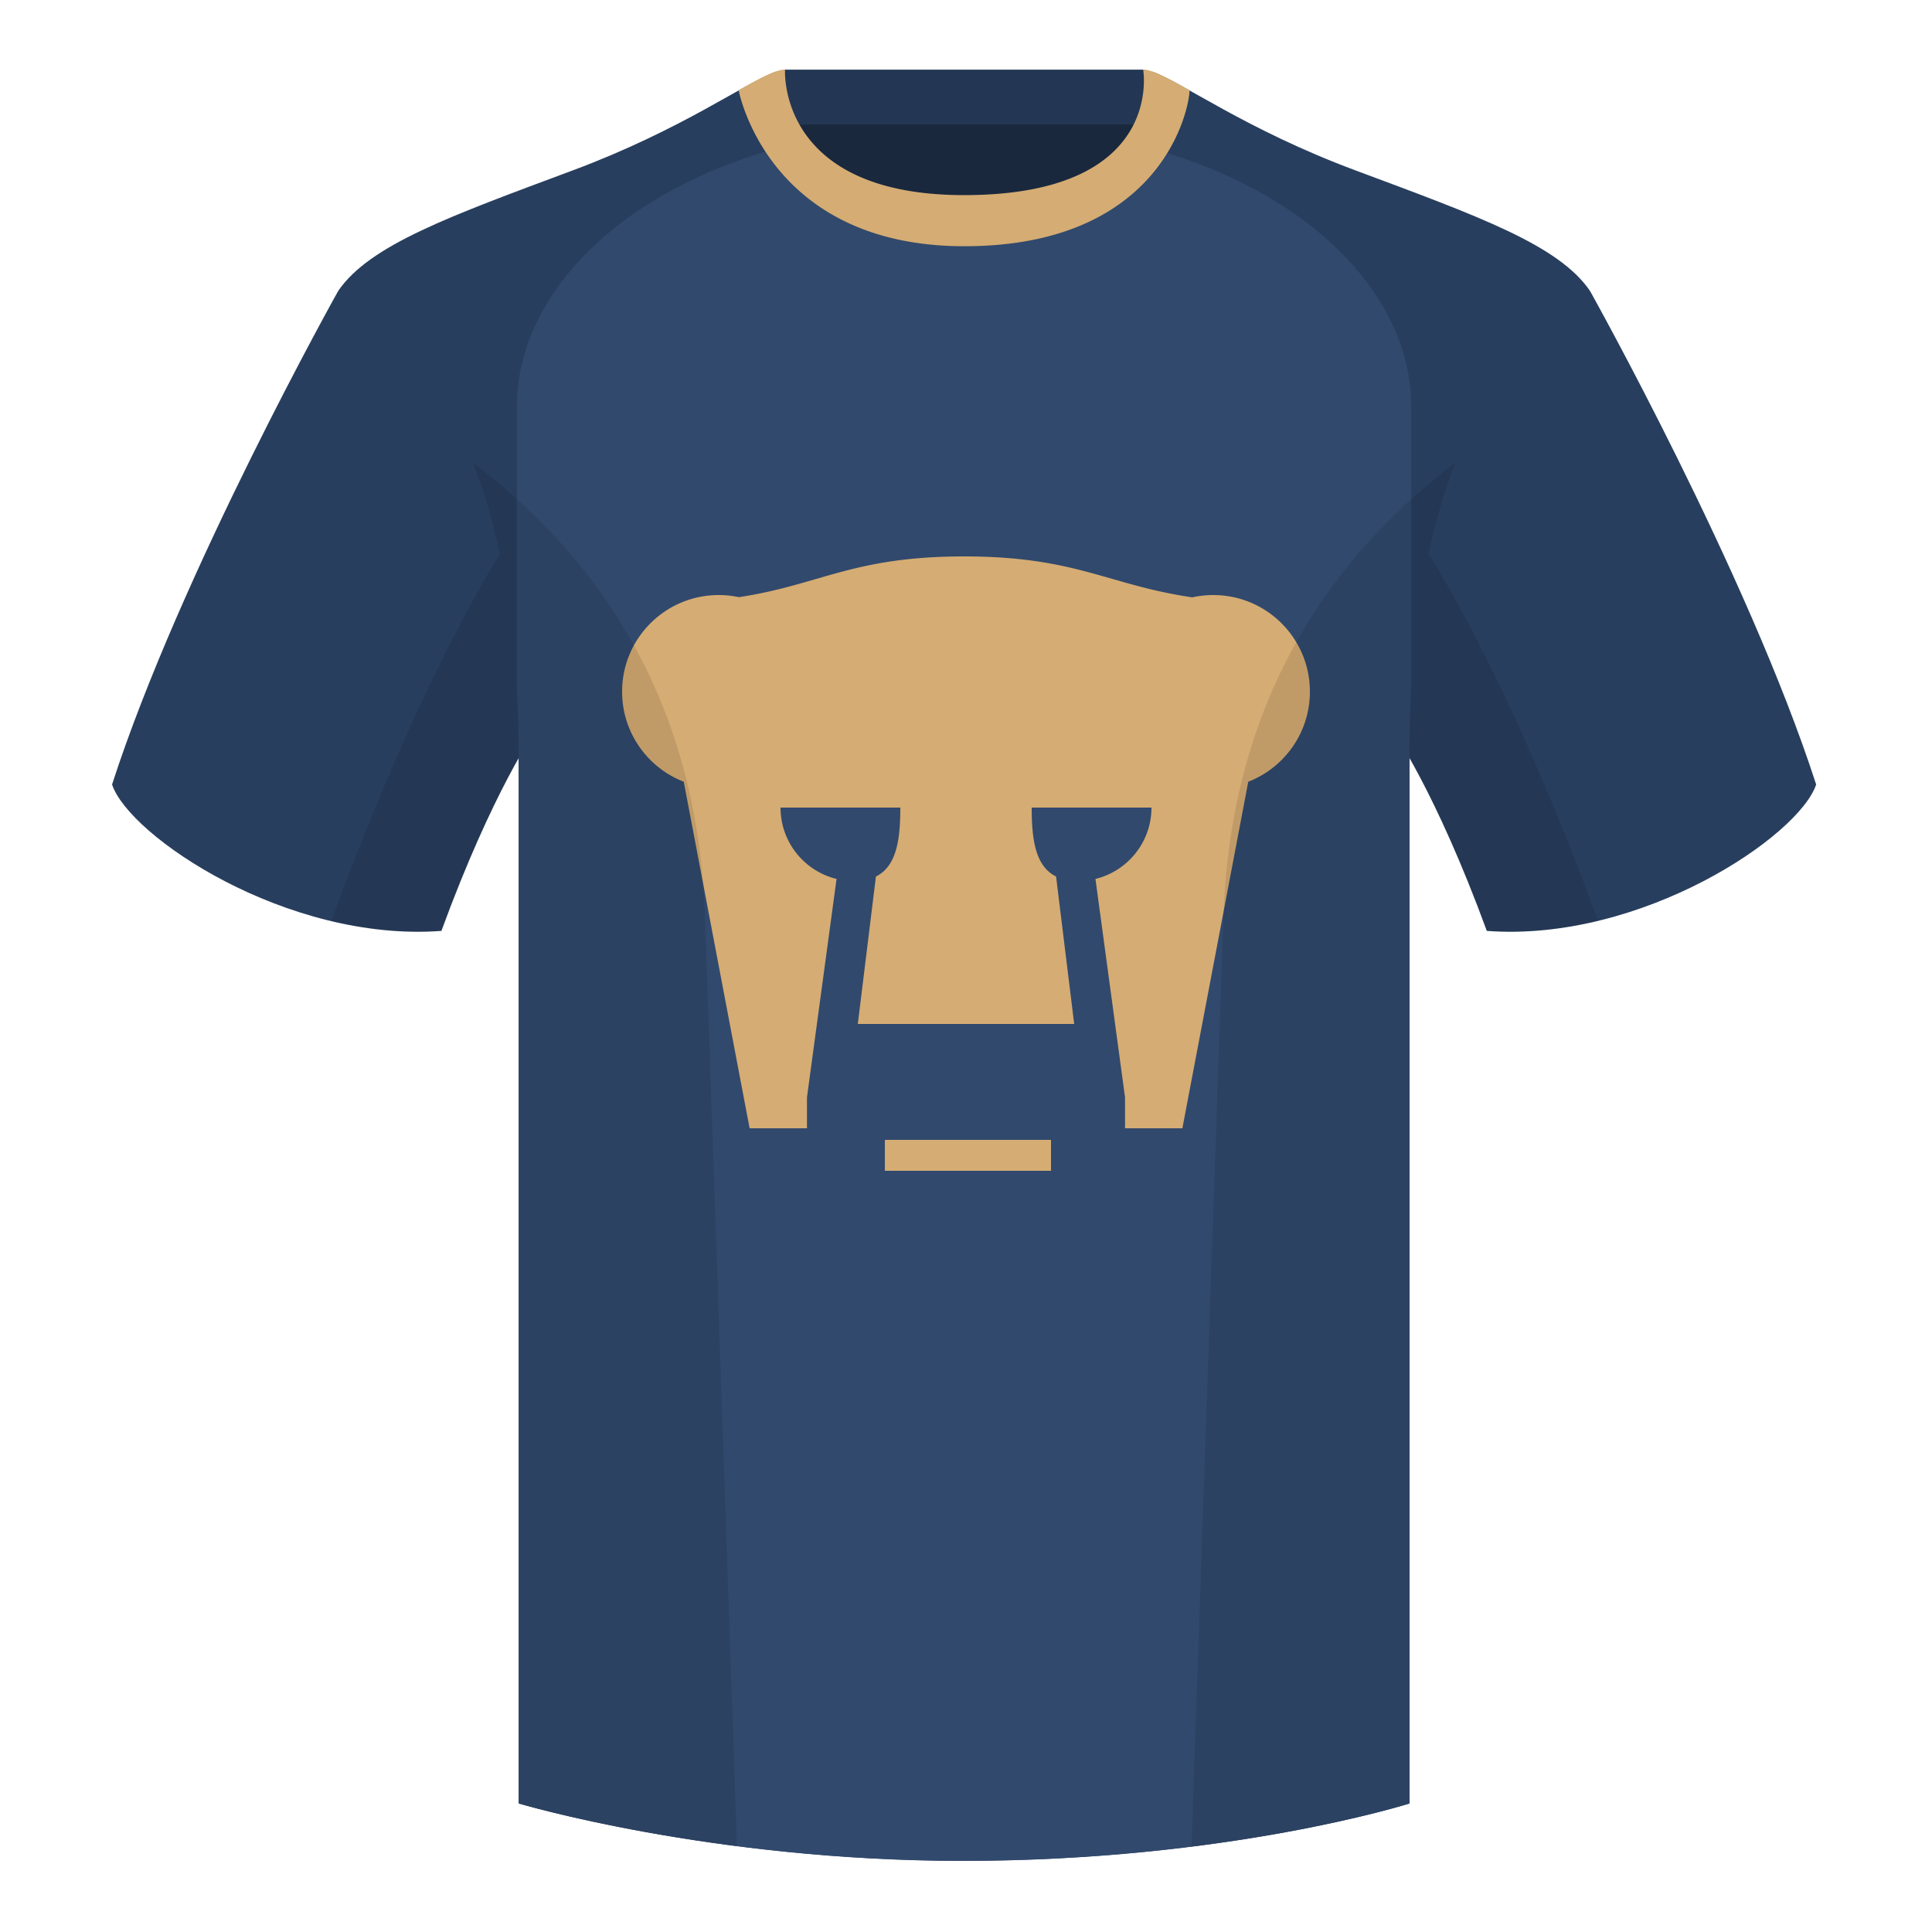 <?xml version="1.0" encoding="UTF-8"?><svg width="500" height="500" viewBox="0 0 500 500" xmlns="http://www.w3.org/2000/svg"><g fill="none" fill-rule="evenodd"><path d="M0 0h500v500H0z"/><path fill="#19283D" d="M203.003 109.223h93.643V21.928h-93.643z"/><path fill="#233754" d="M202.864 32.228h93.459v-14.2h-93.459z"/><path d="M87.547 75.258s-40.763 72.8-58.547 127.77c4.445 13.375 45.208 40.86 85.232 37.885 13.34-36.4 24.46-52 24.46-52s2.963-95.085-51.144-113.655m323.925 0s40.763 72.8 58.547 127.77c-4.445 13.375-45.208 40.86-85.232 37.885-13.34-36.4-24.46-52-24.46-52s-2.963-95.085 51.144-113.655" fill="#283E5E"/><path d="M249.511 57.703c-50.082 0-47.798-39.469-48.743-39.14-7.516 2.619-24.133 14.937-52.438 25.495-31.873 11.885-52.626 19.315-60.782 31.2 11.115 8.915 46.694 28.97 46.694 120.345v271.14s49.658 14.855 114.885 14.855c68.929 0 115.648-14.855 115.648-14.855v-271.14c0-91.375 35.58-111.43 46.699-120.345-8.157-11.885-28.91-19.315-60.782-31.2-28.36-10.577-44.982-22.919-52.478-25.511-.927-.318 4.177 39.156-48.703 39.156z" fill="#283E5E"/><path d="M206.162 37.044c5.59 10.134 17.488 20.659 43.349 20.659 27.106 0 38.976-10.371 44.233-20.439l-.011-.003c45.26 11.336 71.506 39.337 71.506 67.981v72.909l-.093 1.761-.033.688-.032.741a218.136 218.136 0 00-.083 1.991l-.029.863c-.111 3.147-.175 6.39-.191 9.729l-.004 1.678-0 271.111-.663.204c-5.925 1.786-50.836 14.65-114.981 14.65-65.228 0-114.885-14.855-114.885-14.855v-271.14c0-6.262-.167-12.188-.482-17.799v-72.531c0-28.548 26.069-56.456 71.048-67.862l1.351-.336z" fill="#31496D"/><path d="M272 295v8h-43v-8h43zm-22.489-151c29.018 0 37.283 7.421 59.062 10.591 1.748-.387 3.564-.591 5.427-.591 13.807 0 25 11.193 25 25 0 10.616-6.617 19.686-15.951 23.312L306 292h-14.843v-8l-7.656-56.536C291.822 225.442 298 217.943 298 209h-31c0 8.191.918 15.172 6.313 17.841L278 265h-56l4.687-38.159C232.082 224.172 233 217.191 233 209h-31c0 8.943 6.179 16.443 14.5 18.464L208.843 284v8H194l-17.044-89.686C167.619 198.69 161 189.618 161 179c0-13.807 11.193-25 25-25a25.109 25.109 0 015.221.546c21.084-3.195 29.407-10.546 58.29-10.546zm58.34-120.655c-5.772-3.24-9.728-5.345-12.008-5.345 0 0 5.882 32.495-46.335 32.495-48.52 0-46.335-32.495-46.335-32.495-2.28 0-6.236 2.105-12.003 5.345 0 0 7.368 40.38 58.403 40.38 51.478 0 58.278-35.895 58.278-40.38z" fill="#D5AC73"/><path d="M413.584 238.323c-9.288 2.238-19.065 3.316-28.798 2.593-8.198-22.369-15.557-36.883-20.013-44.748v270.577s-21.102 6.71-55.866 11.11c-.182-.02-.363-.04-.544-.06 1.881-54.795 5.722-166.47 8.276-240.705 2.055-59.755 31.085-95.29 60.099-117.44-2.675 6.781-5.071 14.606-6.999 23.667 7.354 11.851 24.436 42.069 43.831 94.964.005.014.01.028.014.041zM190.717 477.795c-34.248-4.401-56.476-11.051-56.476-11.051V196.172c-4.456 7.867-11.814 22.379-20.01 44.743-9.633.716-19.309-.332-28.511-2.524a1.113 1.113 0 01.02-.097c19.377-52.847 36.305-83.066 43.61-94.944-1.929-9.075-4.328-16.912-7.006-23.701 29.014 22.15 58.044 57.685 60.099 117.44 2.554 74.235 6.396 185.91 8.276 240.705h-.002z" fill-opacity=".1" fill="#000"/></g></svg>